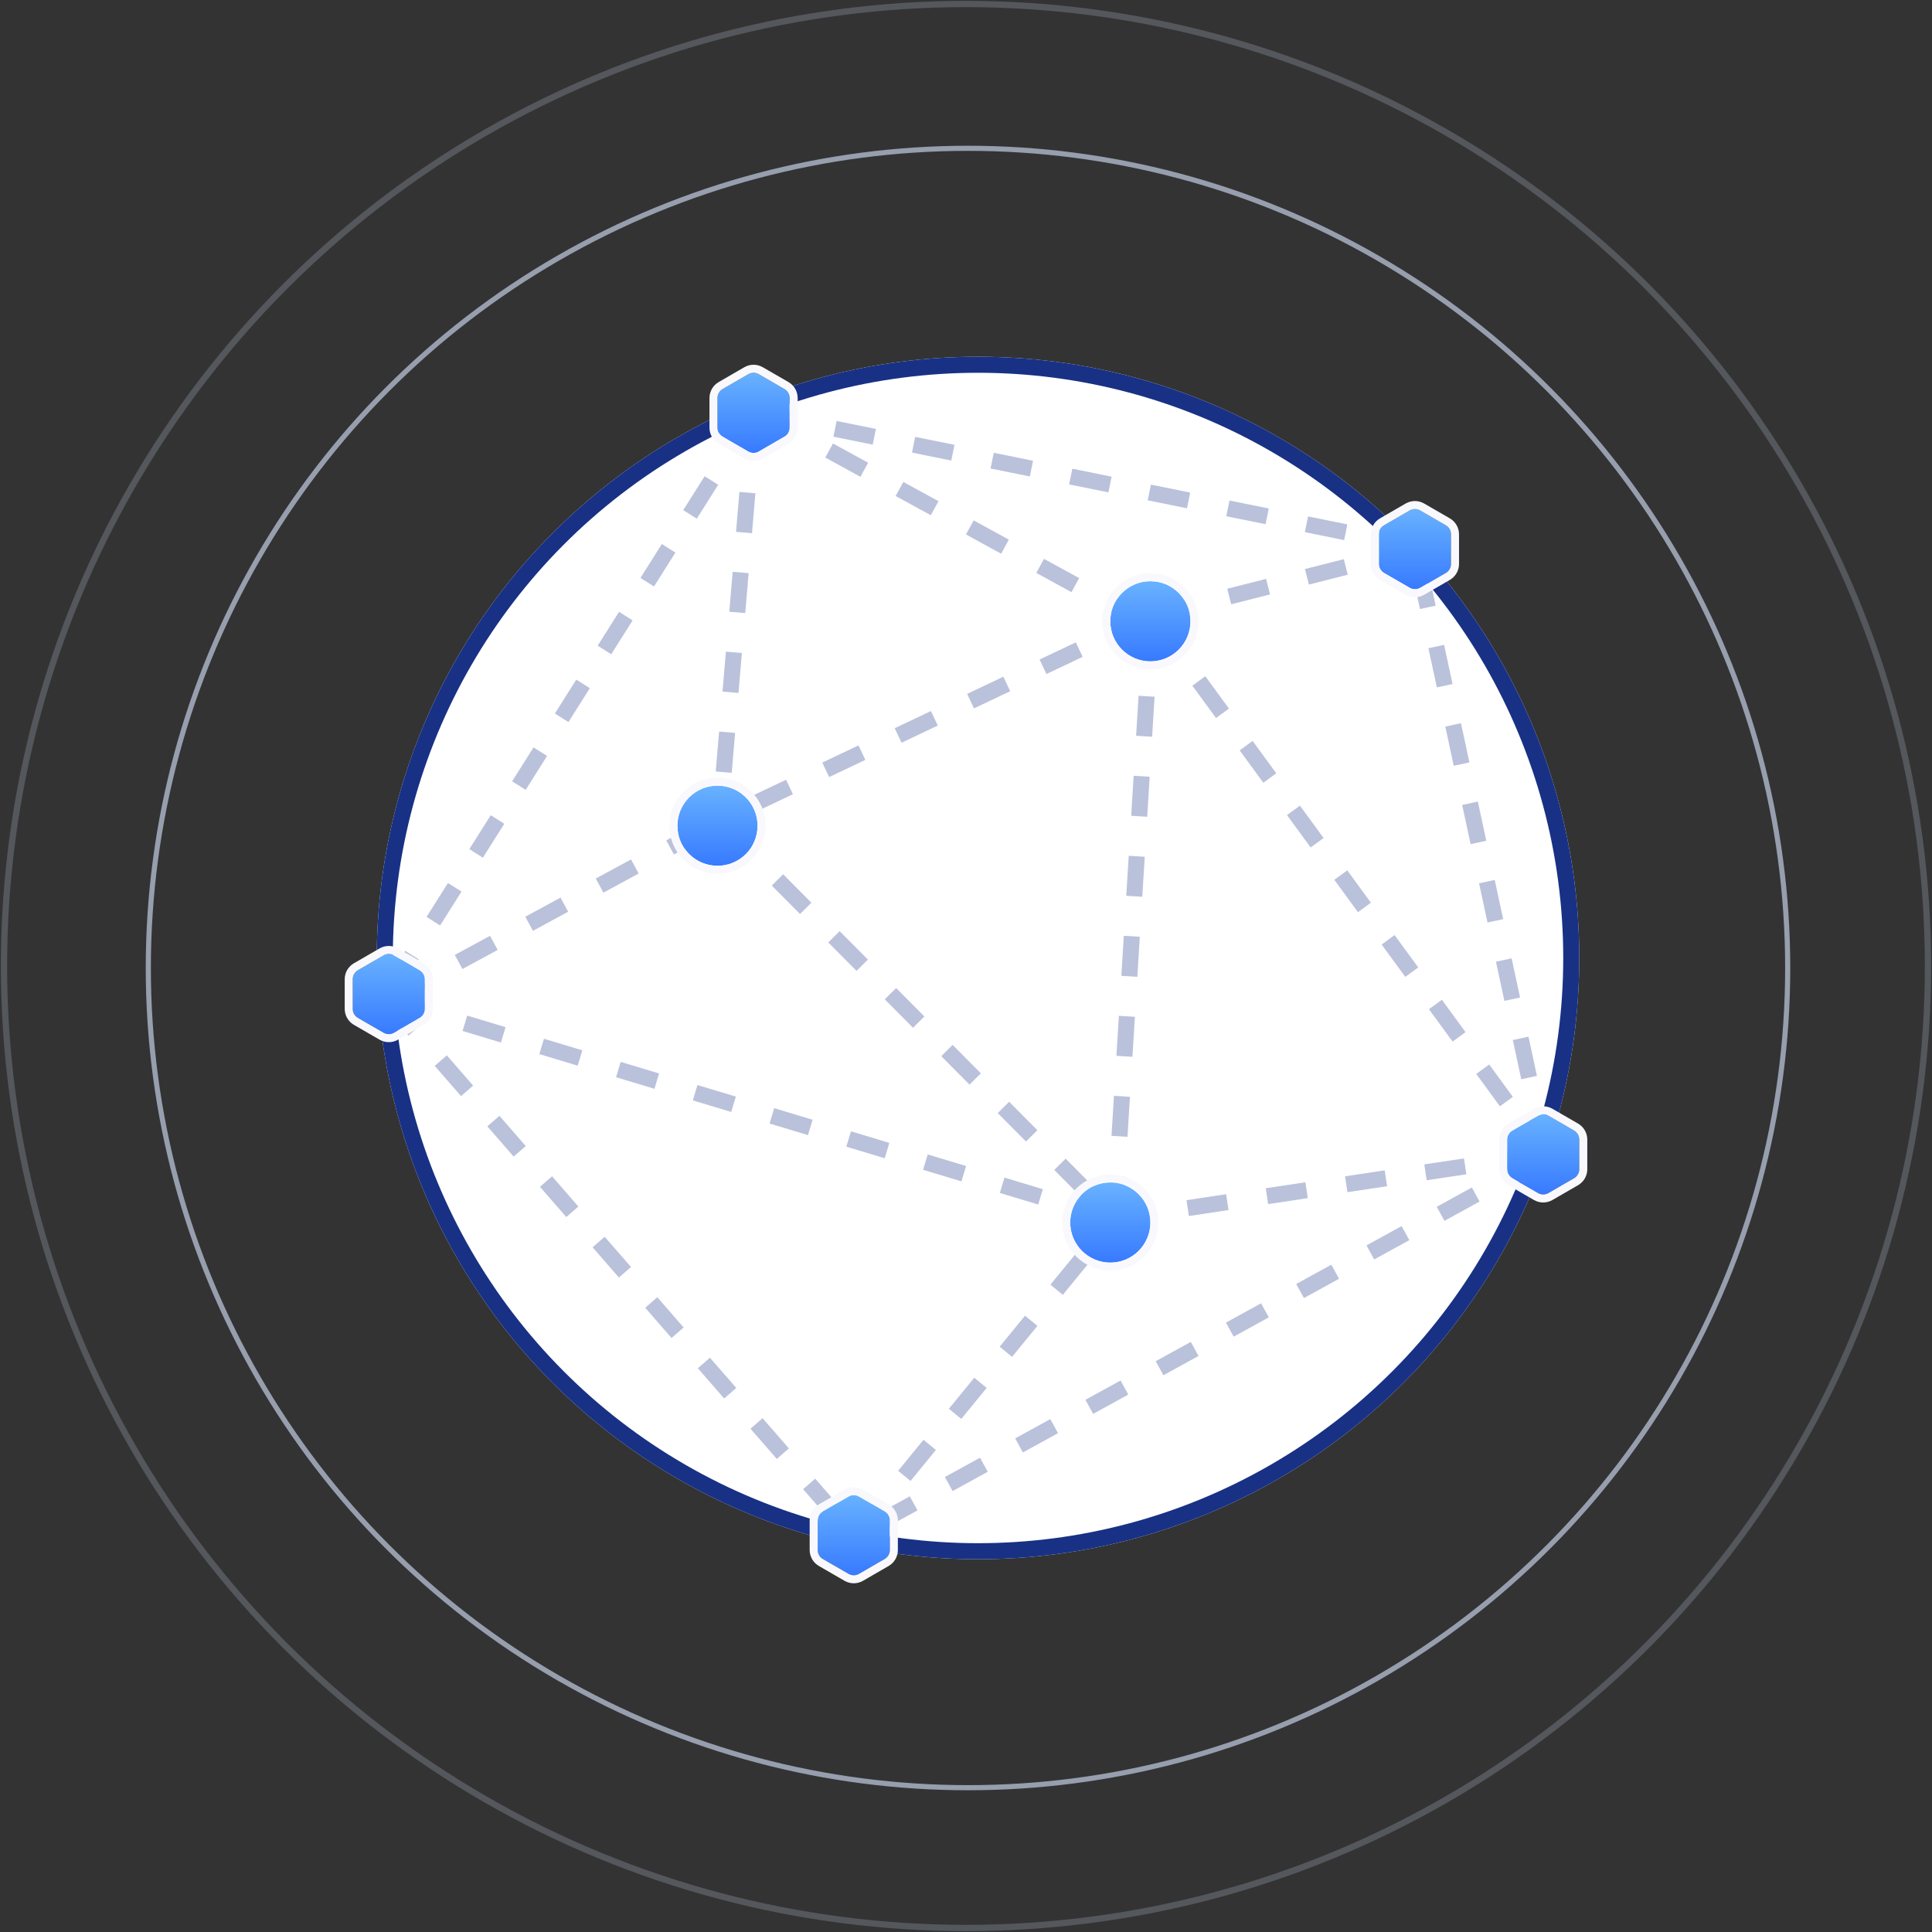 <?xml version="1.0" encoding="UTF-8"?>
<svg width="482px" height="482px" viewBox="0 0 482 482" version="1.1" xmlns="http://www.w3.org/2000/svg" xmlns:xlink="http://www.w3.org/1999/xlink">
    <rect x="0" y="0" width="482" height="482" fill="#333333" stroke="none"/>
    <!-- Generator: Sketch 48.2 (47327) - http://www.bohemiancoding.com/sketch -->
    <title>banner-img</title>
    <desc>Created with Sketch.</desc>
    <defs>
        <circle id="path-1" cx="156" cy="150" r="150"></circle>
        <linearGradient x1="50%" y1="0%" x2="50%" y2="100%" id="linearGradient-2">
            <stop stop-color="#68B2FF" offset="0%"></stop>
            <stop stop-color="#377AFF" offset="100%"></stop>
        </linearGradient>
        <path d="M101.301,4.35 L107.701,8.048 C108.505,8.513 109,9.371 109,10.3 L109,17.7 C109,18.629 108.505,19.487 107.701,19.952 L101.301,23.65 C100.496,24.116 99.504,24.116 98.699,23.65 L92.299,19.952 C91.495,19.487 91,18.629 91,17.7 L91,10.3 C91,9.371 91.495,8.513 92.299,8.048 L98.699,4.35 C99.504,3.884 100.496,3.884 101.301,4.35 Z" id="path-3"></path>
        <circle id="path-4" cx="199" cy="66" r="10"></circle>
        <circle id="path-5" cx="189" cy="216" r="10"></circle>
        <circle id="path-6" cx="91" cy="117" r="10"></circle>
        <path d="M266.301,38.35 L272.701,42.048 C273.505,42.513 274,43.371 274,44.3 L274,51.7 C274,52.629 273.505,53.487 272.701,53.952 L266.301,57.65 C265.496,58.116 264.504,58.116 263.699,57.65 L257.299,53.952 C256.495,53.487 256,52.629 256,51.7 L256,44.3 C256,43.371 256.495,42.513 257.299,42.048 L263.699,38.35 C264.504,37.884 265.496,37.884 266.301,38.35 Z" id="path-7"></path>
        <path d="M298.301,189.35 L304.701,193.048 C305.505,193.513 306,194.371 306,195.3 L306,202.7 C306,203.629 305.505,204.487 304.701,204.952 L298.301,208.65 C297.496,209.116 296.504,209.116 295.699,208.65 L289.299,204.952 C288.495,204.487 288,203.629 288,202.7 L288,195.3 C288,194.371 288.495,193.513 289.299,193.048 L295.699,189.35 C296.504,188.884 297.496,188.884 298.301,189.35 Z" id="path-8"></path>
        <path d="M126.301,284.35 L132.701,288.048 C133.505,288.513 134,289.371 134,290.3 L134,297.7 C134,298.629 133.505,299.487 132.701,299.952 L126.301,303.65 C125.496,304.116 124.504,304.116 123.699,303.65 L117.299,299.952 C116.495,299.487 116,298.629 116,297.7 L116,290.3 C116,289.371 116.495,288.513 117.299,288.048 L123.699,284.35 C124.504,283.884 125.496,283.884 126.301,284.35 Z" id="path-9"></path>
        <path d="M10.301,149.35 L16.701,153.048 C17.505,153.513 18,154.371 18,155.3 L18,162.7 C18,163.629 17.505,164.487 16.701,164.952 L10.301,168.65 C9.496,169.116 8.504,169.116 7.699,168.65 L1.299,164.952 C0.495,164.487 4.4408921e-15,163.629 3.10862447e-15,162.7 L-3.55271368e-15,155.3 C-3.99680289e-15,154.371 0.495,153.513 1.299,153.048 L7.699,149.35 C8.504,148.884 9.496,148.884 10.301,149.35 Z" id="path-10"></path>
    </defs>
    <g id="Page-1" stroke="none" stroke-width="1" fill="none" fill-rule="evenodd">
        <g id="banner-img" transform="translate(1, 1)">
            <g id="Group" transform="translate(87, 88)">
                <g id="Oval-2">
                    <use fill="#FFFFFF" fill-rule="evenodd" xlink:href="#path-1"></use>
                    <circle stroke="#183185" stroke-width="4" cx="156" cy="150" r="148"></circle>
                </g>
                <path d="M101.305,13.804 L203.968,69.931" id="Path-2" stroke="#183185" stroke-width="4" opacity="0.3" stroke-dasharray="10,10"></path>
                <path d="M100.721,14.017 L265.941,47.472" id="Path-2-Copy" stroke="#183185" stroke-width="4" opacity="0.3" stroke-dasharray="10,10"></path>
                <path d="M100.154,13.963 L91.555,115.468" id="Path-2-Copy-2" stroke="#183185" stroke-width="4" opacity="0.3" stroke-dasharray="10,10"></path>
                <path d="M199.319,64.497 L91.353,115.69" id="Path-2-Copy-15" stroke="#183185" stroke-width="4" opacity="0.3" stroke-dasharray="10,10"></path>
                <path d="M100.154,13.963 L8.594,159.071" id="Path-2-Copy-14" stroke="#183185" stroke-width="4" opacity="0.3" stroke-dasharray="10,10"></path>
                <path d="M8.832,160.518 L91.092,115.954" id="Path-2-Copy-3" stroke="#183185" stroke-width="4" opacity="0.3" stroke-dasharray="10,10"></path>
                <path d="M8.832,160.518 L125.785,294.899" id="Path-2-Copy-4" stroke="#183185" stroke-width="4" opacity="0.3" stroke-dasharray="10,10"></path>
                <path d="M8.832,160.518 L190.023,215.149" id="Path-2-Copy-5" stroke="#183185" stroke-width="4" opacity="0.3" stroke-dasharray="10,10"></path>
                <path d="M199.282,64.74 L190.023,215.149" id="Path-2-Copy-6" stroke="#183185" stroke-width="4" opacity="0.3" stroke-dasharray="10,10"></path>
                <path d="M91.87,116.334 L190.023,215.149" id="Path-2-Copy-12" stroke="#183185" stroke-width="4" opacity="0.3" stroke-dasharray="10,10"></path>
                <path d="M124.948,294.688 L190.023,215.149" id="Path-2-Copy-13" stroke="#183185" stroke-width="4" opacity="0.3" stroke-dasharray="10,10"></path>
                <path d="M199.282,64.74 L297.367,198.884" id="Path-2-Copy-8" stroke="#183185" stroke-width="4" opacity="0.3" stroke-dasharray="10,10"></path>
                <path d="M199.282,64.74 L265.096,48.04" id="Path-2-Copy-9" stroke="#183185" stroke-width="4" opacity="0.3" stroke-dasharray="10,10"></path>
                <path d="M297.694,199.383 L265.096,48.04" id="Path-2-Copy-10" stroke="#183185" stroke-width="4" opacity="0.3" stroke-dasharray="10,10"></path>
                <path d="M297.694,199.383 L125.342,294.075" id="Path-2-Copy-11" stroke="#183185" stroke-width="4" opacity="0.3" stroke-dasharray="10,10"></path>
                <path d="M297.306,199.011 L190.023,215.149" id="Path-2-Copy-7" stroke="#183185" stroke-width="4" opacity="0.3" stroke-dasharray="10,10"></path>
                <g id="Polygon-2">
                    <use fill="url(#linearGradient-2)" fill-rule="evenodd" xlink:href="#path-3"></use>
                    <path stroke="#F9F9FD" stroke-width="2" d="M101.802,3.484 L108.201,7.182 C109.314,7.826 110,9.014 110,10.3 L110,17.7 C110,18.986 109.314,20.174 108.201,20.818 L101.802,24.516 C100.687,25.16 99.313,25.16 98.198,24.516 L91.799,20.818 C90.686,20.174 90,18.986 90,17.7 L90,10.3 C90,9.014 90.686,7.826 91.799,7.182 L98.198,3.484 C99.313,2.84 100.687,2.84 101.802,3.484 Z"></path>
                </g>
                <g id="Oval-3">
                    <use fill="url(#linearGradient-2)" fill-rule="evenodd" xlink:href="#path-4"></use>
                    <circle stroke="#F9F9FD" stroke-width="2" cx="199" cy="66" r="11"></circle>
                </g>
                <g id="Oval-3-Copy">
                    <use fill="url(#linearGradient-2)" fill-rule="evenodd" xlink:href="#path-5"></use>
                    <circle stroke="#F9F9FD" stroke-width="2" cx="189" cy="216" r="11"></circle>
                </g>
                <g id="Oval-3-Copy-2">
                    <use fill="url(#linearGradient-2)" fill-rule="evenodd" xlink:href="#path-6"></use>
                    <circle stroke="#F9F9FD" stroke-width="2" cx="91" cy="117" r="11"></circle>
                </g>
                <g id="Polygon-2-Copy">
                    <use fill="url(#linearGradient-2)" fill-rule="evenodd" xlink:href="#path-7"></use>
                    <path stroke="#F9F9FD" stroke-width="2" d="M266.802,37.484 L273.201,41.182 C274.314,41.826 275,43.014 275,44.3 L275,51.7 C275,52.986 274.314,54.174 273.201,54.818 L266.802,58.516 C265.687,59.16 264.313,59.16 263.198,58.516 L256.799,54.818 C255.686,54.174 255,52.986 255,51.7 L255,44.3 C255,43.014 255.686,41.826 256.799,41.182 L263.198,37.484 C264.313,36.84 265.687,36.84 266.802,37.484 Z"></path>
                </g>
                <g id="Polygon-2-Copy-2">
                    <use fill="url(#linearGradient-2)" fill-rule="evenodd" xlink:href="#path-8"></use>
                    <path stroke="#F9F9FD" stroke-width="2" d="M298.802,188.484 L305.201,192.182 C306.314,192.826 307,194.014 307,195.3 L307,202.7 C307,203.986 306.314,205.174 305.201,205.818 L298.802,209.516 C297.687,210.16 296.313,210.16 295.198,209.516 L288.799,205.818 C287.686,205.174 287,203.986 287,202.7 L287,195.3 C287,194.014 287.686,192.826 288.799,192.182 L295.198,188.484 C296.313,187.84 297.687,187.84 298.802,188.484 Z"></path>
                </g>
                <g id="Polygon-2-Copy-3">
                    <use fill="url(#linearGradient-2)" fill-rule="evenodd" xlink:href="#path-9"></use>
                    <path stroke="#F9F9FD" stroke-width="2" d="M126.802,283.484 L133.201,287.182 C134.314,287.826 135,289.014 135,290.3 L135,297.7 C135,298.986 134.314,300.174 133.201,300.818 L126.802,304.516 C125.687,305.16 124.313,305.16 123.198,304.516 L116.799,300.818 C115.686,300.174 115,298.986 115,297.7 L115,290.3 C115,289.014 115.686,287.826 116.799,287.182 L123.198,283.484 C124.313,282.84 125.687,282.84 126.802,283.484 Z"></path>
                </g>
                <g id="Polygon-2-Copy-4">
                    <use fill="url(#linearGradient-2)" fill-rule="evenodd" xlink:href="#path-10"></use>
                    <path stroke="#F9F9FD" stroke-width="2" d="M10.802,148.484 L17.201,152.182 C18.314,152.826 19,154.014 19,155.3 L19,162.7 C19,163.986 18.314,165.174 17.201,165.818 L10.802,169.516 C9.687,170.16 8.313,170.16 7.198,169.516 L0.799,165.818 C-0.314,165.174 -1,163.986 -1,162.7 L-1,155.3 C-1,154.014 -0.314,152.826 0.799,152.182 L7.198,148.484 C8.313,147.84 9.687,147.84 10.802,148.484 Z"></path>
                </g>
            </g>
            <circle id="Oval-Copy-2" stroke="#DAE6FF" stroke-width="1.565" opacity="0.2" cx="240" cy="240" r="240"></circle>
            <circle id="Oval" stroke="#DAE6FF" stroke-width="1.277" opacity="0.6" cx="240.5" cy="240.5" r="204.5"></circle>
        </g>
    </g>
</svg>